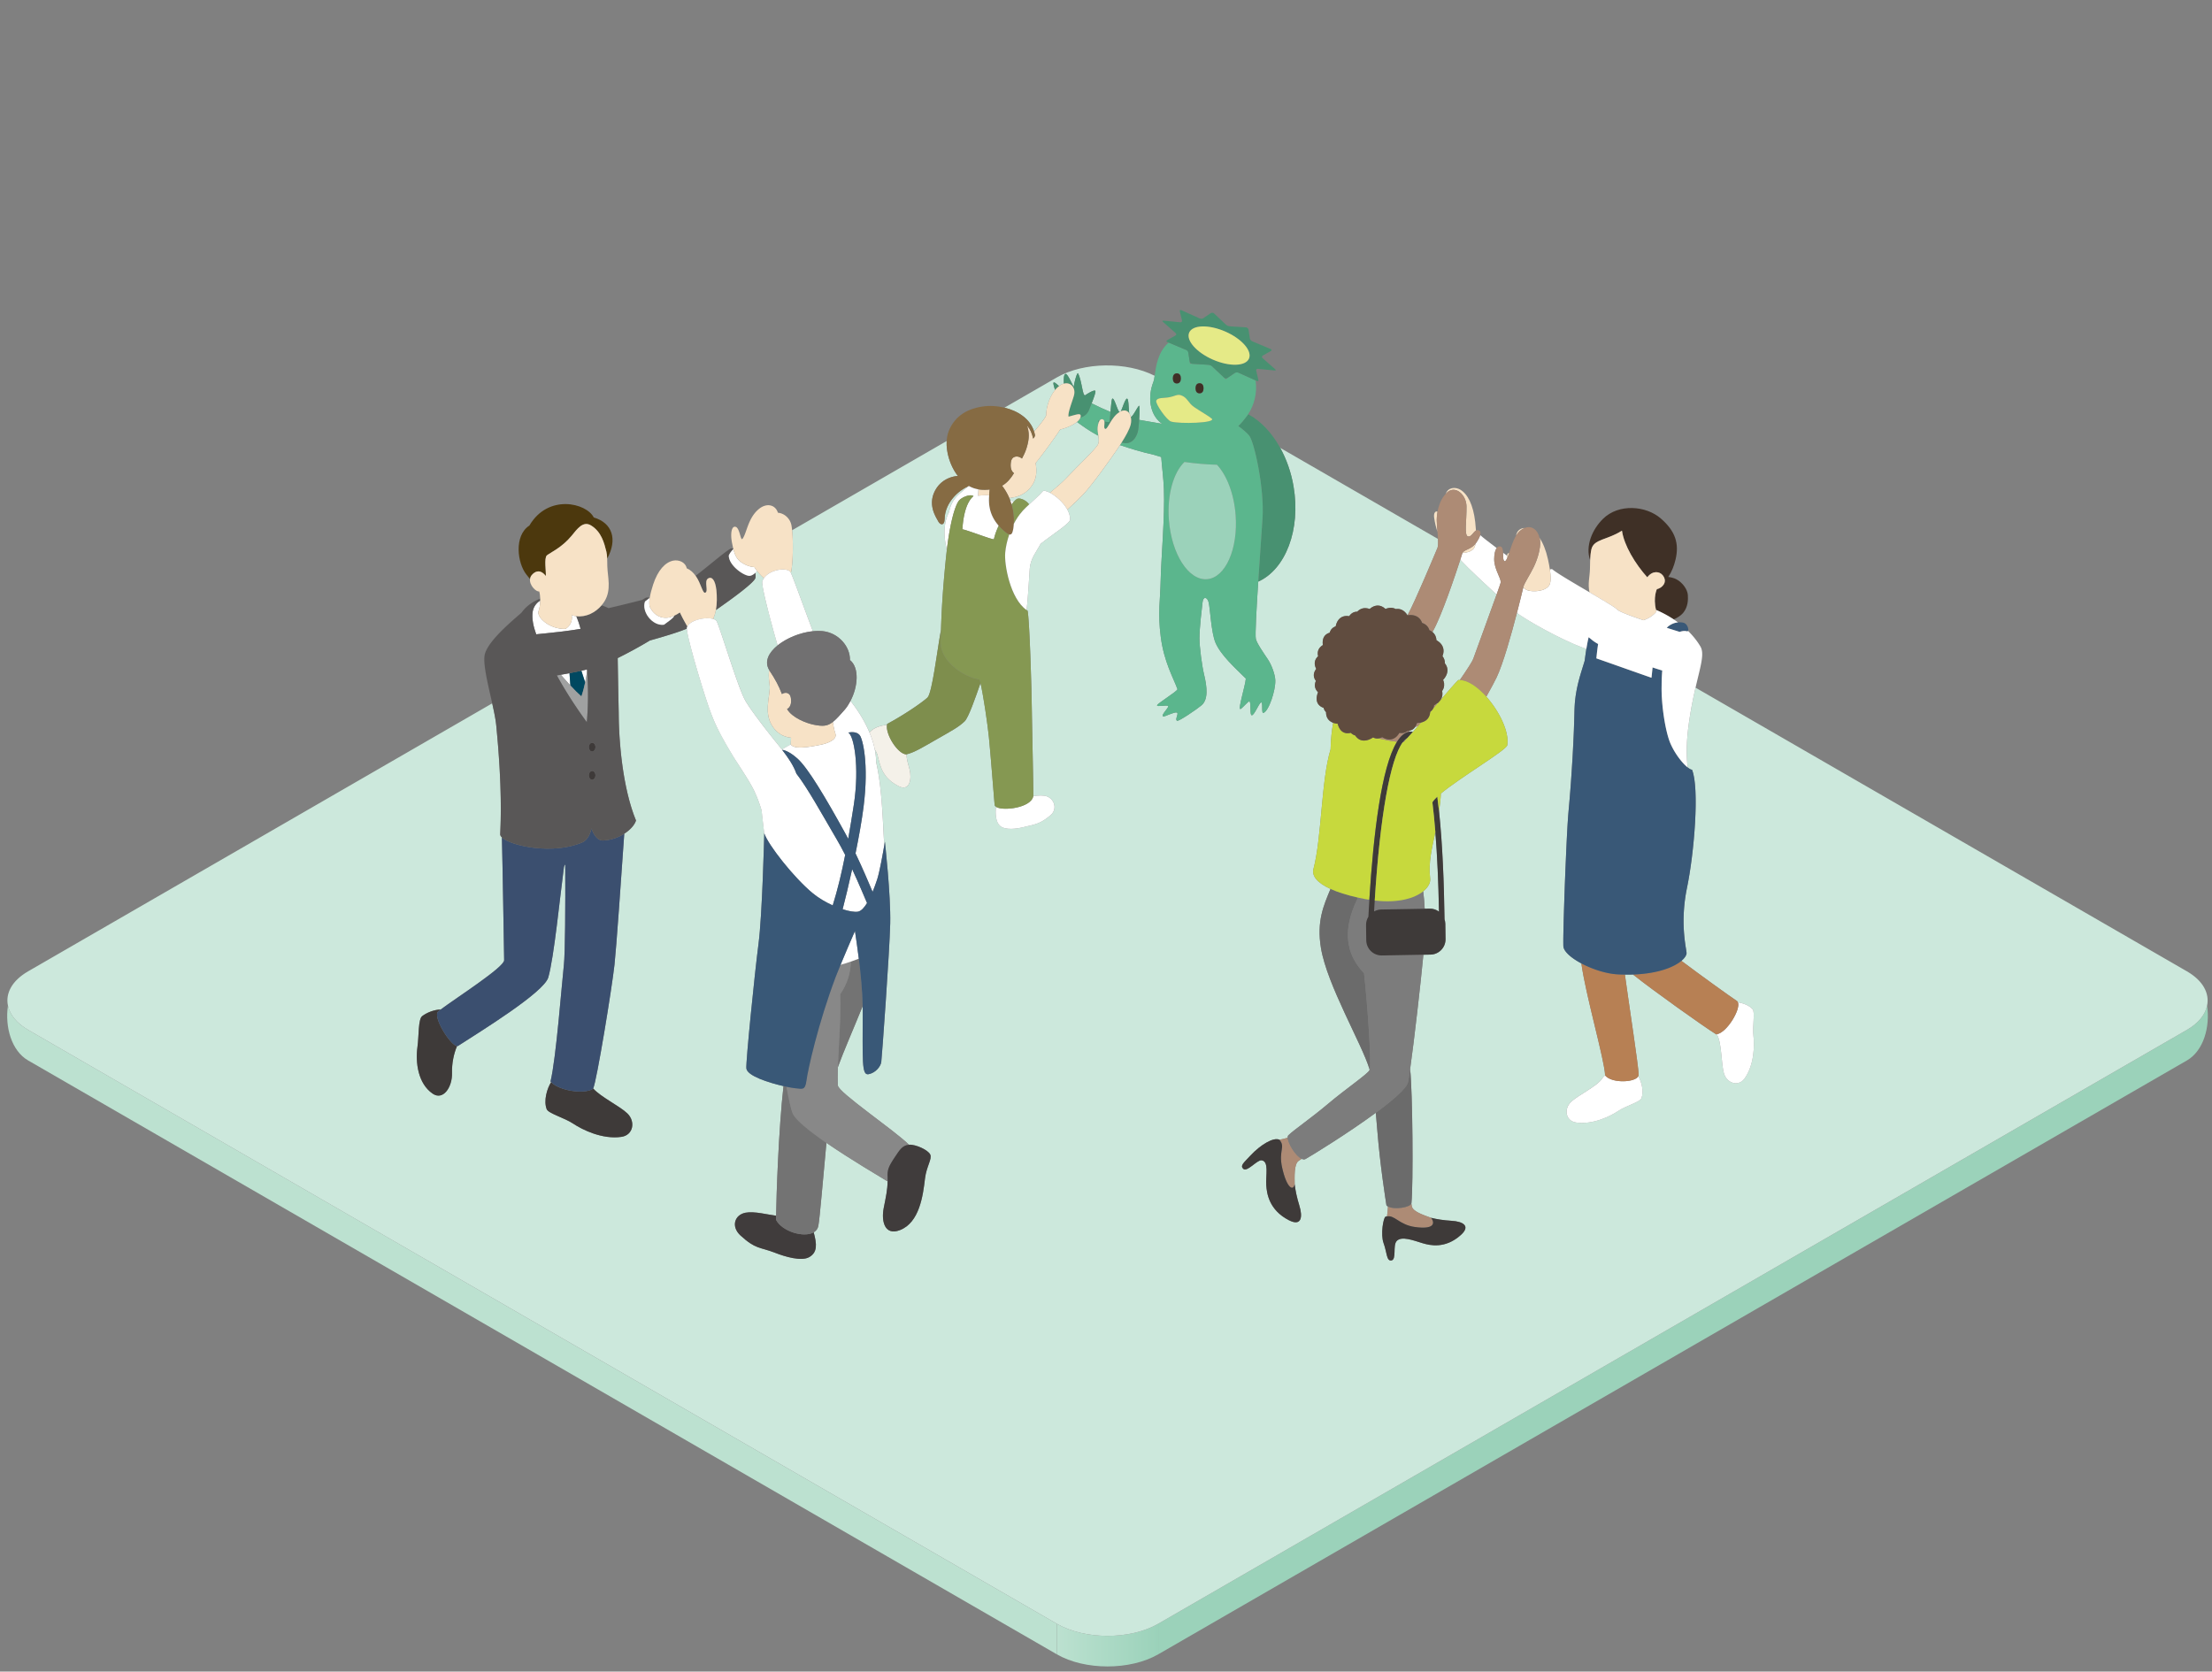 <svg xmlns="http://www.w3.org/2000/svg" xml:space="preserve" id="レイヤー_1" x="0" y="0" style="enable-background:new 0 0 306.839 231.909" version="1.1" viewBox="0 0 306.839 231.909"><rect x="0" y="0" width="306.839" height="231.909" fill="#808080" stroke="none"/><style>.st3{fill:#9bd2ba}.st4{fill:#cce8dc}.st5{fill:#489171}.st6{fill:#5bb68d}.st7{fill:#3f3026}.st8{fill:#e5ea87}.st9{fill:#fff}.st11{fill:#f7e2c6}.st14{fill:#859852}.st15{fill:#b78054}.st16{fill:#395877}.st17{fill:#ad8b75}.st18{fill:#3e3a39}.st19{fill:#6b6b6b}.st20{fill:#7c7c7c}.st21{fill:#c7d93d}.st23{fill:#595757}.st28{fill:#403c3c}.st29{fill:#737373}</style><path d="M74.938 83.319c-.065.042-.13.082-.19.129.061-.031.126-.06.189-.089.001-.014.001-.027.001-.04z" style="fill:none"/><linearGradient id="SVGID_1_" x1="146.597" x2="160.664" y1="5.762" y2="5.762" gradientTransform="matrix(1 0 0 -1 0 234)" gradientUnits="userSpaceOnUse"><stop offset="0" style="stop-color:#bce1d0"/><stop offset="1" style="stop-color:#9bd2ba"/></linearGradient><path d="M160.664 225.276c-3.885 2.243-10.182 2.243-14.067 0v4.241c3.885 2.243 10.183 2.243 14.067 0v-4.241z" style="fill:url(#SVGID_1_)"/><path d="M146.596 225.276 3.9 142.883c-1.634-.943-2.538-2.135-2.798-3.365-.437 2.949.488 6.271 2.798 7.605l142.696 82.393v-4.24z" style="fill:#bce1d0"/><path d="M306.158 139.519c-.26 1.23-1.164 2.421-2.798 3.365l-142.696 82.393v4.24l142.696-82.393c2.31-1.334 3.235-4.657 2.798-7.605z" class="st3"/><path d="M143.446 59.869c.798-.918 1.454-1.752 1.677-2.226-.018-1.124.464-2.592 1.233-3.538-.157-.477-.251-.845-.232-.966.039-.252.431.108.787.432.113-.085.226-.171.347-.231.105-.052.206-.081.306-.109-.003-.571-.026-1.267.225-1.354.351-.124 1.173 2.065 1.178 1.729.002-.37.44-2.049.577-1.799.531.963.63 3.276 1.002 3.019.376-.262 1.2-.752 1.381-.619.128.094-.172.926-.496 1.746.89.453 1.83.875 2.615 1.201.069-.842.154-1.781.245-1.845.277-.194.699 1.623 1.002 1.867.062-.037.12-.081.186-.11.22-.435.612-1.773.857-1.76.235.012.212 1.27.302 2.019.105.15.179.332.223.536.018-.004.035-.007.056-.023.387-.309.793-1.26 1.079-1.545.1-.099.087.95.022 1.957 1.084.196 2.195.371 3.196.55-.054-.04-.11-.073-.164-.115-1.541-1.173-1.904-3.584-1.044-5.743.069-.173.113-.456.162-.808-3.907-1.983-9.842-1.92-13.572.233l-7.254 4.188c1.872.452 3.564 1.557 4.104 3.314zM99.413 86.192c.454.839 2.886 8.979 3.901 10.875.655 1.223 2.839 4.049 4.356 5.93.261.323.526.654.786.989.381-.244.8-.479 1.237-.71.008-.206.026-.53.039-.923-1.15-.115-2.076-.723-2.679-1.752-1.005-1.714-.36-3.592-.275-5.108.032-.555-.257-1.498-.081-2.546-.705-1.159-.075-2.403 1.168-3.408-1.083-3.707-2.271-8.375-2.127-8.859.046-.153.119-.293.204-.426-.04-.079-.062-.131-.062-.131-.312-.257-.593-.562-.853-.893-.087.092-.17.172-.251.243.038.243.049.473.02.676-.085.6-2.975 2.739-5.492 4.483-.069.377-.164.725-.301 1.004 0 0 .015.105.005.259.189.072.335.167.405.297zM200.092 91.028c.231.302.351.643.337 1.006.571.705.431 1.559-.249 2.296.067.15.108.297.132.442.006.014.015.024.021.038l-.018.03c.043.369-.045.719-.272 1.029.134.6-.039 1.135-.472 1.544 1.244-1.447 2.327-2.699 2.712-3.067.069-.007.143.007.214.007.978-1.416 1.716-2.532 1.875-2.975.542-1.501 2.305-6.307 3.224-8.881-1.609-1.492-3.768-3.479-5.034-4.834-.714 2.204-2.607 7.819-3.797 9.914-.016.029-.043.071-.062.103.337.272.526.669.558 1.148.851.461 1.211 1.266.831 2.2z" class="st4"/><path d="M140.609 69.638c.228-.253.42-.417.542-.449.505-.131 1.307.329 1.603.801.731-.682 1.575-1.431 1.869-1.813.128-.165.526-.076 1.016.184.873-.722 1.688-1.408 2.255-2.011 1.569-1.667 4.088-4.036 4.406-4.679.169-.342.123-.771.056-1.216-1.331-.715-2.271-1.41-2.964-1.919-.573.468-1.521.865-2.327 1.052-.598.93-2.131 3.074-3.405 4.658.158.983.195 2.027-.461 3.039-.652 1.003-1.675 1.628-2.973 1.776-.092.01-.146.052-.187.106.032.075.062.152.092.229.014.007.031.011.045.018.145.073.288.149.433.224zM199.259 97.775c.084-.098.169-.197.252-.293-.064.055-.156.094-.23.143-.007.049-.012.099-.022.15zM109.733 79.387a.802.802 0 0 0-.014.12c.372.782 1.813 4.844 3.041 8.067.444-.045.879-.056 1.291-.018 2.294.213 3.9 2.182 3.847 4.014 1.324 1.054 1.125 3.674.077 5.671.911 1.135 1.919 2.673 2.636 4.381.629-.743 1.646-.97 2.43-1.055.007-.042.01-.088.022-.127 2.411-1.297 4.807-2.944 5.587-3.657.657-.602 1.35-6.573 1.88-9.397.054-1.716.116-2.969.218-4.502.114-1.714.347-4.437.577-6.436-.033-.266-.069-.519-.113-.743-.384-1.982-.161-3.552.452-4.689.153-.849.523-1.629 1.172-2.266.357-.35.925-.818 1.471-1.271-1.19.481-3.222 2.14-3.273 4.53-.022.994-.633.835-.896.307-.264-.525-1.656-2.429-.217-4.608.756-1.146 2.002-1.616 2.954-1.676-.068-.089-.137-.17-.203-.265-.859-1.224-1.445-3.003-1.354-4.579l-21.44 12.379c.183 1.765.117 4.539-.145 5.82z" class="st4"/><path d="m3.9 142.883 142.696 82.393c3.885 2.243 10.183 2.243 14.067 0l142.696-82.393c1.634-.943 2.538-2.135 2.798-3.365.357-1.693-.547-3.458-2.798-4.758l-68.161-39.356c-.322 1.397-.673 3.083-.952 5.13-.367 2.692-.297 4.587-.141 5.936.25.199.462.315.601.315 1.053 2.555.31 11.544-.696 16.393-1.028 4.959-.058 8.539-.058 9.046 0 .296-.24.683-.714 1.08 2.548 1.919 6.788 4.974 7.691 5.563.067.044.112.112.146.19.757.123 1.556.422 2.031.948.378.416-.041 2.399.119 3.676.157 1.278.14 4-1.207 5.921-.845 1.209-2.446.704-2.864-.632-.418-1.339-.293-4.304-.992-5.427-.01-.016-.011-.04-.02-.057-.026.004-.052.016-.078.018-1.732-1.078-8.813-6.116-11.502-8.269-.011-.009-.021-.025-.032-.035-.363.012-.74.016-1.13.01.52 3.851 1.905 12.815 1.905 13.893 0 .068-.015.132-.043.193.448.817.792 2.134.428 3.078-.2.525-2.159 1.046-3.226 1.765-1.07.716-3.506 1.93-5.828 1.595-1.461-.208-1.732-1.865-.729-2.841 1.006-.977 3.708-2.205 4.396-3.335.083-.137.203-.258.347-.367-.044-2-2.708-11.217-3.288-15.53-1.415-.753-2.455-1.652-2.498-2.384-.089-1.508.407-15.356.709-18.624.504-5.41.771-10.82.829-14.012.055-3.033.892-5.185 1.419-6.976.067-.554.145-1.099.232-1.637-2.884-.983-7.539-3.509-9.634-4.984-.776 2.993-1.898 7-2.816 8.945-.222.47-.746 1.453-1.425 2.665 1.785 2.005 3.205 4.863 2.904 6.736-.111.681-6.486 4.444-9.211 6.707-.031.747-.123 1.573-.254 2.459.484 4.582.694 9.984.762 14.992.062.194.106.396.109.611l.031 2.122c.017 1.175-.92 2.141-2.095 2.158l-.977.017c-.368 3.886-1.285 11.972-1.84 15.86.348 3.211.449 15.901.182 18.606-.001.014-.011.027-.015.041.021.157.047.305.078.437.169.722 1.752 1.221 2.669 1.559.733.188 1.749.349 2.827.413 1.574.091 2.685.704 1.311 1.953-2.187 1.986-4.34 1.449-5.327 1.154-1.228-.369-2.953-1.057-3.608-.28-.536.63.016 2.533-.7 2.67-.712.137-.623-1.113-1.091-2.375-.465-1.262-.024-3.599.262-3.694.07-.026.131-.024.197-.037.077-.449.132-.935.136-1.378-.078-.042-.149-.088-.204-.143-.126-.826-.88-5.542-1.27-10.425-.069-.85-.138-1.661-.209-2.429-3.833 2.822-8.867 5.918-9.743 6.411-.157.088-.342.065-.539-.024-.151.099-.294.193-.42.278-.654.439-.561 2.197-.551 3.236.084.799.305 1.869.647 2.964.495 1.598.301 2.934-1.454 2.035-2.789-1.433-3.062-3.778-3.136-4.866-.092-1.357.417-3.315-.655-3.442-.627-.077-2.025 1.719-2.554 1.161-.419-.445.045-.778 1.02-1.827 1.365-1.468 3.187-2.581 4.012-2.19.001.002.002.003.003.005.376-.072.773-.167 1.145-.283-.007-.145.019-.259.088-.327.746-.746 3.125-2.351 5.587-4.434 2.306-1.951 5.439-4.088 5.676-4.612.008-.018.013-.062.02-.09-1.064-3.551-5.902-11.707-6.755-16.862-.61-3.695.361-5.874 1.328-8.192-1.86-.846-2.618-1.814-2.367-2.762 1.156-4.349 1.058-12.289 2.38-16.624 0-.018-.003-.031-.002-.049.032-1.272.15-2.487.357-3.62-.617-.226-.994-.714-.987-1.477-.165-.161-.282-.356-.337-.592-.999-.348-1.154-1.196-.775-2.174-.448-.439-.556-.973-.297-1.57-.403-.534-.377-1.106.046-1.663-.342-.672-.258-1.279.263-1.756-.161-.646.062-1.178.658-1.548-.119-.851.173-1.485.944-1.715.131-.439.413-.736.833-.881.209-1.013.868-1.58 1.871-1.412.284-.407.66-.63 1.116-.619.468-.497 1.074-.617 1.727-.38.694-.603 1.49-.66 2.194-.003.513-.213 1.005-.213 1.424.012.668-.102 1.237.222 1.63.865 1.041-1.865 3.879-8.694 4.145-9.315.106-.246.114-.718.086-1.271l-21.881-12.634c.859 1.557 1.509 3.365 1.846 5.346 1.025 6.017-1.126 11.518-4.901 13.204-.252 3.899-.444 7.405-.332 7.942.13.62 1.143 2.055 1.673 2.85s.998 2.103 1.026 2.898c.05 1.391-.895 4.274-1.64 4.522-.343.115-.019-1.592-.348-1.441-.287.13-.938 1.814-1.28 1.773-.311-.034-.044-1.635-.311-1.923-.126-.134-1.093 1.096-1.284 1.058-.306-.064.708-3.281.772-4.201.002-.009.003-.019.005-.028-1.509-1.488-3.468-3.24-4.213-4.979-.592-1.382-.745-4.82-.944-5.585-.197-.762-.745-.876-.845-.031-.099.845-.432 3.528-.432 5.019 0 1.193.354 3.837.631 4.969.447 1.839.596 3.528-.348 4.323-.668.562-3.131 2.236-3.379 2.137-.376-.151.298-1.044-.05-1.143s-1.64.575-1.839.547c-.525-.075.795-1.242.646-1.441-.149-.199-1.541.149-1.541-.099s2.733-1.888 2.833-2.236c-.596-1.64-1.864-3.763-2.32-7.255-.441-3.396-.065-5.069-.012-7.933.053-2.862.599-8.799.444-12.641-.062-1.52-.272-3.019-.367-4.386-.357-.101-.71-.207-1.058-.318-1.596-.351-3.356-.885-4.663-1.339-.166.254-.324.49-.454.685-.588.877-3.382 4.847-4.706 6.221-.533.553-1.296 1.286-2.139 2.045.244.449.396.921.379 1.39-.02.532-2.614 2.174-4.088 3.354-.552 1.054-1.415 2.058-1.509 3.439-.096 1.416-.227 3.897-.433 5.753.046.031.088.07.134.098.266 1.303.557 10.557.596 14.272.021 1.923.199 9.229.199 11.425-.001.005-.004.009-.005.014.706-.089 1.449-.144 1.941.06 1.058.446 1.39 1.808.449 2.603-1.501 1.259-2.221 1.267-3.731 1.642-.947.236-2.517.463-3.262-.163-.589-.498-.689-1.612-.573-2.658-.104-.073-.177-.158-.186-.261-.133-1.441-.534-6.752-.795-9.367-.179-1.795-.763-5.789-1.167-7.537-.693 2.002-1.649 4.77-2.198 5.306-.835.815-1.919 1.373-3.829 2.469-1.778 1.019-3.189 1.892-4.239 2.111.014.691.173 1.132.425 2.087.342 1.297.016 3.099-1.478 2.35-2.265-1.135-2.552-2.676-2.962-4.306-.069-.278-.212-.544-.377-.802.118.58.178 1.166.184 1.754.807 3.475.922 8.113 1.092 10.93.012.197.026.397.039.595.05-.293.081-.478.081-.478s.827 7.42.739 11.322c-.089 3.902-1.153 18.624-1.242 19.245-.089.621-.798 1.508-1.774 1.685s-.798-1.948-.798-8.957c0-.154-.008-.32-.01-.478-1.265 3.13-2.673 6.32-3.437 8.462-.033.968-.041 1.832.003 2.538.06.966 7.788 6.169 9.864 8.221.01-.001.016-.006.025-.006.929-.054 2.63.737 2.919 1.358.291.626-.518 1.631-.725 3.334-.275 2.346-.757 6.109-3.486 7.16-2.095.808-2.608-1.219-2.236-3.091.291-1.477.525-2.514.534-3.706-.052-.017-.107-.026-.156-.057-.821-.517-4.932-2.911-8.331-5.256-.478 5.017-.903 10.335-1.121 11.515-.076.412-.313.703-.646.897 0 .002.001.004.002.005.448 1.636.541 2.789-.637 3.444-1.084.604-3.337-.071-4.7-.601-2.169-.845-2.687-.456-4.82-2.41-1.34-1.231-.829-2.864.703-3.159 1.214-.232 3.12.283 4.239.417.035-2.698.349-12.062 1.025-17.983-2.041-.466-5.021-1.408-5.151-2.447-.1-.797 1.153-13.214 1.685-17.294.512-3.925.777-14.495.797-15.29-.134-1.117-.262-2.206-.369-3.209-.229-.802-.516-1.578-.874-2.395-.706-1.619-2.329-3.87-3.342-5.567-1.483-2.484-2.223-3.96-2.864-5.695-1.026-2.782-3.272-10.372-3.287-11.57-1.087.467-3.074 1.07-5.124 1.644-1.4.848-3.064 1.75-4.466 2.442.011 1.604.138 7.536.138 7.536 0 3.926.54 10.501 2.4 14.995-.188.612-.789 1.298-1.63 1.835-.428 6.241-1.109 15.94-1.354 18.165-.357 3.238-2.462 16.158-2.956 17.184 1.064 1.192 3.698 2.445 4.743 3.461 1.147 1.114.837 3.01-.834 3.251-2.658.382-5.443-1.006-6.668-1.826-1.222-.82-3.462-1.419-3.692-2.019-.45-1.17.045-2.852.617-3.753-.028-.03-.061-.059-.085-.089.773-3.134 1.574-13.705 1.849-16.137.18-1.583.222-8.142.19-13.986-.088.115-.151.238-.176.368-.557 4.152-1.377 12.577-2.175 15.326-.606 2.088-9.489 7.538-12.505 9.489-.042.028-.093.035-.149.03-.452 1.053-.733 2.388-.697 3.722.053 1.992-1.238 3.878-2.689 2.876-2.052-1.408-2.401-4.361-2.105-6.494.214-1.54.087-3.831.657-4.263.694-.524 1.712-.897 2.565-.914 2.204-1.649 8.824-5.88 8.803-6.841-.019-1.016-.217-13.533-.311-17.029l.008-.001c-.157-.15-.25-.299-.243-.44.08-1.725.297-6.563-.552-15.129-.083-.833-.303-1.901-.555-3.033L3.9 134.761c-2.251 1.299-3.155 3.065-2.798 4.758.26 1.229 1.164 2.421 2.798 3.364z" class="st4"/><path d="M198.333 126.064c.479-.007.919.152 1.278.414-.075-4.126-.248-7.836-.505-11.044-.452 2.193-.995 4.165-.72 6.476.064.547-.268 1.19-.968 1.754.098.687.167 1.516.209 2.411l.706-.011zM195.49 101.379c-.003.049-.006.099-.008.147.07-.01.14-.025.211-.025.104 0 .204.015.303.038.22-.247.45-.508.695-.789-.12.037-.247.059-.373.084-.195.301-.475.483-.828.545z" class="st4"/><path d="M171.766 59.114c.593.419 1.116.866 1.493 1.294.705.8 2.151 7.332 1.87 11.528-.154 2.305-.393 5.655-.594 8.757 3.776-1.687 5.926-7.187 4.901-13.204-.337-1.981-.987-3.789-1.846-5.346-1.166-2.114-2.724-3.754-4.456-4.678-.052.079-.103.159-.158.234-.398.541-.795 1.011-1.21 1.415z" class="st5"/><path d="M149.864 57.941c-.074.205-.239.406-.472.596.693.509 1.633 1.204 2.964 1.919-.06-.394-.138-.801-.101-1.169.031-.318.096-.545.174-.731-.033-.047-.074-.103-.09-.133-.031-.059.045-.068.178-.054.144-.218.327-.281.528-.156.093.058.136.158.154.277.342.063.666.107.714.003.031-.067.076-.672.131-1.338-.785-.326-1.725-.748-2.615-1.201-.136.343-.275.684-.39.969-.215.529-.674.855-1.175 1.018zM161.05 58.685c.054.041.11.075.164.115-1.001-.179-2.112-.355-3.196-.55-.038.589-.093 1.164-.154 1.486-.131.688-.744 2.128-2.268 1.649-.08.127-.159.25-.236.368 1.308.453 3.067.988 4.663 1.339.348.111.701.217 1.058.318.096 1.366.306 2.866.367 4.386.155 3.842-.391 9.779-.444 12.641-.053 2.864-.429 4.536.012 7.933.457 3.493 1.724 5.616 2.32 7.255-.099.348-2.833 1.988-2.833 2.236s1.391-.099 1.541.099c.149.199-1.171 1.367-.646 1.441.199.028 1.491-.646 1.839-.547.348.099-.326.992.05 1.143.248.099 2.711-1.575 3.379-2.137.944-.795.795-2.485.348-4.323-.276-1.132-.631-3.777-.631-4.969 0-1.491.332-4.174.432-5.019.099-.845.648-.731.845.031.199.764.352 4.202.944 5.585.745 1.739 2.704 3.491 4.213 4.979-.002.009-.003.019-.005.028-.064.919-1.078 4.137-.772 4.201.191.039 1.159-1.191 1.284-1.058.267.287 0 1.888.311 1.923.342.04.992-1.643 1.28-1.773.329-.151.005 1.556.348 1.441.745-.249 1.69-3.131 1.64-4.522-.028-.795-.497-2.103-1.026-2.898-.53-.795-1.542-2.23-1.673-2.85-.112-.537.08-4.043.332-7.942.201-3.102.439-6.452.594-8.757.281-4.196-1.165-10.728-1.87-11.528-.377-.427-.9-.875-1.493-1.294.415-.403.812-.874 1.211-1.416.055-.075.106-.156.158-.234.834-1.253 1.283-2.923 1.034-4.687l-2.648-1.191-1.5 1.02-2.084-1.971-2.864-.185-.276-1.792-2.692-1.133c-1.532 1.343-1.767 3.394-1.935 4.609-.049.352-.093.635-.162.808-.863 2.158-.499 4.57 1.041 5.742zm-.658-3.087c.155-.481 1.031-.338 1.798-.484.77-.148 1.121-.441 1.595-.289.946.301.986 1.042 1.85 1.64.865.598 2.092 1.286 2.449 1.607.7.626-4.499.772-5.654.408-.579-.183-2.178-2.444-2.038-2.882zm7.038 24.761c-2.553.199-4.92-3.482-5.283-8.218-.269-3.499.635-6.591 2.155-8.046 1.449.21 3.083.349 4.512.384 1.35 1.446 2.359 3.994 2.586 6.954.364 4.734-1.414 8.73-3.97 8.926zm-1.033-27.194c.394 0 .557.315.557.704 0 .39-.163.705-.557.705-.399 0-.561-.315-.561-.705 0-.389.162-.704.561-.704zm-3.151-1.369c.398 0 .561.315.561.705 0 .388-.163.702-.561.702-.396 0-.559-.314-.559-.702 0-.389.163-.705.559-.705z" class="st6"/><path d="M163.246 53.203c.398 0 .561-.314.561-.702 0-.39-.163-.705-.561-.705-.396 0-.559.315-.559.705 0 .389.163.702.559.702zM166.397 54.573c.394 0 .557-.315.557-.705 0-.388-.163-.704-.557-.704-.399 0-.561.315-.561.704 0 .39.162.705.561.705z" class="st7"/><path d="M165.027 50.153c.025.163.18.305.345.316l2.265.146c.165.011.397.112.517.225l1.648 1.558c.12.113.33.13.466.037l1.004-.683c.136-.093.371-.113.522-.046l2.101.945c.15.068.376.169.5.225.125.056.195-.03.157-.19l-.298-1.252c-.038-.161.065-.279.229-.263l2.332.228c.164.016.197-.06.074-.17l-1.753-1.55c-.124-.109-.107-.266.036-.347l1.115-.635c.143-.082.136-.201-.016-.265l-2.578-1.087c-.152-.064-.297-.25-.322-.413l-.184-1.199c-.025-.163-.18-.305-.345-.316l-2.267-.146c-.165-.011-.397-.112-.517-.225l-1.648-1.558c-.12-.113-.33-.13-.466-.038l-1.005.683c-.136.093-.371.113-.522.046l-2.554-1.147c-.151-.068-.242.008-.204.169l.299 1.25c.038.16-.065.279-.229.263l-2.335-.229c-.164-.016-.197.06-.074.17l1.756 1.553c.124.109.107.265-.036.347l-1.118.635c-.143.082-.161.19-.04.241.122.051.345.145.498.209l2.139.9c.152.064.297.25.322.413l.186 1.2zm4.929-4.159c2.289.997 3.766 2.677 3.297 3.755-.469 1.078-2.705 1.143-4.996.146s-3.766-2.68-3.297-3.755c.469-1.079 2.706-1.143 4.996-.146z" class="st5"/><path d="M168.257 49.896c2.291.997 4.527.932 4.996-.146.469-1.078-1.008-2.758-3.297-3.755-2.291-.997-4.527-.933-4.996.146-.469 1.074 1.007 2.758 3.297 3.755z" class="st8"/><path d="M171.399 71.432c-.226-2.96-1.236-5.509-2.586-6.954-1.429-.035-3.063-.174-4.512-.384-1.52 1.456-2.424 4.547-2.155 8.046.363 4.737 2.73 8.417 5.283 8.218 2.557-.195 4.335-4.191 3.97-8.926z" class="st3"/><path d="M162.429 58.48c1.155.363 6.355.217 5.654-.408-.357-.321-1.584-1.009-2.449-1.607-.863-.598-.904-1.339-1.85-1.64-.474-.152-.825.141-1.595.289-.767.146-1.643.003-1.798.484-.139.438 1.46 2.699 2.038 2.882z" class="st8"/><path d="M156.637 57.325c-.09-.749-.067-2.007-.302-2.019-.246-.013-.637 1.325-.857 1.76.012-.005.021-.014.033-.019.517-.218.892-.055 1.126.278zM152.339 58.423c.016.029.057.086.09.133.028-.067.055-.137.088-.187-.133-.015-.209-.005-.178.054zM153.199 58.49c.057.37-.139.928.114 1.014.345.121.829-1.651 1.978-2.327-.304-.244-.726-2.061-1.002-1.867-.091.064-.176 1.003-.245 1.845-.055.666-.1 1.272-.131 1.338-.048.104-.372.06-.714-.003zM156.849 58.878c-.171.708-.728 1.678-1.254 2.507 1.524.479 2.137-.962 2.268-1.649.061-.322.116-.897.154-1.486.065-1.007.078-2.056-.022-1.957-.287.285-.693 1.236-1.079 1.545-.02.016-.038.019-.056.023.07.317.073.676-.011 1.017zM146.91 53.571c-.356-.324-.747-.683-.787-.432-.019.12.074.488.232.966a3.2 3.2 0 0 1 .555-.534zM149.011 54.699c-.11.633-.93 2.52-.786 3.107 1.075-.281 1.655-.525 1.685-.128.007.088-.015.176-.046.263.502-.163.96-.489 1.174-1.019.115-.284.254-.625.39-.969.324-.82.625-1.653.496-1.746-.18-.133-1.005.357-1.381.619-.372.257-.471-2.056-1.002-3.019-.137-.25-.575 1.429-.577 1.799-.005.336-.827-1.853-1.178-1.729-.251.087-.227.783-.225 1.354.931-.255 1.619.508 1.45 1.468z" class="st5"/><path d="M138.157 111.931c-.116 1.046-.016 2.161.573 2.658.745.626 2.315.399 3.262.163 1.51-.374 2.23-.383 3.731-1.642.941-.795.609-2.157-.449-2.603-.492-.204-1.235-.149-1.941-.06-.288 1.65-4.279 2.116-5.176 1.484z" class="st9"/><path d="M123.042 100.568c-.784.085-1.801.312-2.43 1.055.32.76.576 1.55.74 2.359.166.257.308.524.377.802.409 1.63.697 3.17 2.962 4.306 1.494.749 1.82-1.054 1.478-2.35-.252-.955-.411-1.396-.425-2.087-.013.003-.028.008-.041.011-1.189-.081-2.884-2.778-2.661-4.096z" style="fill:#f4f1e9"/><path d="M140.226 69.062c1.298-.148 2.321-.773 2.973-1.776.656-1.012.619-2.056.461-3.039 1.274-1.584 2.807-3.729 3.405-4.658.806-.187 1.754-.584 2.327-1.052.232-.19.398-.391.472-.596.031-.088.053-.175.046-.263-.03-.397-.609-.153-1.685.128-.144-.587.676-2.474.786-3.107.17-.96-.519-1.723-1.448-1.468-.1.027-.201.056-.306.109-.121.06-.234.146-.347.231a3.2 3.2 0 0 0-.555.534c-.769.946-1.251 2.414-1.233 3.538-.222.474-.879 1.308-1.677 2.226.048.155.091.313.12.478.04.227-.247.506-.247.506-.194-.789-.376-1.246-.86-1.826.295.853.393 1.743-.086 3.219-.155.478-.354.893-.609 1.374-.556-.471-1.397-.384-1.527.446-.122.786.032 1.288.417 1.58-.476.787-.986 1.363-1.653 1.744.352.439.728 1.044 1.038 1.777.041-.053.096-.095.188-.105zM137.211 68.722c.024-.301.048-.576.074-.818-.074.008-.14.023-.217.029-.495.038-.943.022-1.356-.046-.003.301-.029.605-.062.889.503-.052 1.027-.079 1.561-.054z" class="st11"/><path d="M132.672 65.768c.066.095.135.177.203.265-.952.06-2.198.53-2.954 1.676-1.439 2.179-.047 4.083.217 4.608.263.527.874.686.896-.307.051-2.39 2.083-4.049 3.273-4.53.034-.014.072-.033.104-.045.394.22.821.375 1.3.453.413.067.861.084 1.356.046.077-.006.143-.021.217-.029-.026.242-.051.516-.074.818l-.003.036c-.111 1.405.128 2.812 1.324 4.178.153.175.316.349.502.522.442.413.745.641.968.697.309.077.459-.187.569-.848.036-.213.044-.418.06-.625.074-.982-.056-1.898-.302-2.709-.061-.199-.125-.391-.197-.576-.03-.078-.061-.154-.092-.229-.31-.732-.686-1.338-1.038-1.777.667-.381 1.177-.958 1.653-1.744-.384-.292-.538-.794-.417-1.58.13-.83.971-.917 1.527-.446.256-.481.455-.897.609-1.374.479-1.476.381-2.367.086-3.219.484.58.666 1.037.86 1.826 0 0 .286-.279.247-.506-.029-.165-.072-.323-.12-.478-.54-1.758-2.232-2.862-4.104-3.313-1.026-.247-2.104-.303-3.076-.155-2.473.37-3.962 1.626-4.672 3.429-.165.419-.249.881-.276 1.36-.091 1.574.495 3.353 1.354 4.576z" style="fill:#866b43"/><path d="M132.935 69.573c.332-.548 1.639-1.089 2.104-.746-1.061.892-1.441 2.933-1.541 4.632.099-.138 4.133 1.447 4.373 1.353.124-.587.364-1.234.66-1.875-1.196-1.367-1.435-2.773-1.324-4.178l.003-.036c-.534-.025-1.058.002-1.561.055.034-.284.059-.588.062-.889a3.927 3.927 0 0 1-1.3-.453c-.033.012-.07.031-.104.045-.546.453-1.114.921-1.471 1.271-.649.637-1.019 1.417-1.172 2.266-.613 1.138-.836 2.707-.452 4.689.043.225.08.477.113.743.037-.322.074-.629.111-.906.331-2.514.879-4.983 1.499-5.971zM140.175 69.414c-.014-.007-.031-.011-.045-.018.072.186.137.377.197.576.099-.124.193-.236.281-.334-.144-.075-.287-.151-.433-.224z" class="st9"/><path d="M130.484 89.061c.015-.614.03-1.162.046-1.673-.53 2.824-1.222 8.795-1.88 9.397-.78.714-3.176 2.36-5.587 3.657-.011.039-.014.085-.022.127-.224 1.318 1.471 4.014 2.66 4.095.013-.003.028-.008.041-.011 1.05-.219 2.462-1.092 4.239-2.111 1.91-1.096 2.994-1.654 3.829-2.469.549-.536 1.504-3.304 2.198-5.306-.044-.19-.086-.361-.125-.491-2.186-.31-5.466-2.539-5.399-5.215z" style="fill:#7e8e4d"/><path d="M141.887 70.842c.221-.241.534-.54.867-.851-.296-.472-1.098-.932-1.603-.801-.122.032-.314.196-.542.449-.089.098-.183.21-.281.334.246.811.376 1.727.302 2.709.352-.683.744-1.257 1.127-1.679.044-.053.083-.109.13-.161zM139.437 76.701c.081-.886.288-1.75.564-2.545-.223-.056-.526-.285-.968-.697a7.151 7.151 0 0 1-.502-.522c-.296.641-.536 1.289-.66 1.875-.24.094-4.274-1.491-4.373-1.353.099-1.699.48-3.74 1.541-4.632-.464-.342-1.772.198-2.104.746-.62.988-1.169 3.457-1.499 5.97-.037.277-.074.584-.111.906-.23 1.999-.463 4.722-.577 6.436-.102 1.533-.164 2.786-.218 4.502-.016.511-.031 1.059-.046 1.673-.067 2.677 3.213 4.906 5.4 5.215.039.131.081.302.125.491.404 1.748.988 5.741 1.167 7.537.261 2.614.662 7.926.795 9.367.01.103.082.188.186.261.897.632 4.888.166 5.176-1.483.001-.005.004-.009.005-.014 0-2.196-.178-9.503-.199-11.425-.04-3.715-.331-12.969-.596-14.272-.047-.029-.089-.067-.134-.098-2.282-1.569-3.118-6.349-2.972-7.938z" class="st14"/><path d="M156.849 58.878c.083-.341.081-.699.011-1.017-.045-.204-.118-.386-.223-.536-.234-.333-.609-.496-1.127-.278-.012.005-.021.014-.033.019-.066.03-.124.074-.186.11-1.149.676-1.632 2.448-1.978 2.327-.253-.086-.057-.644-.114-1.014-.018-.118-.061-.218-.154-.277-.201-.125-.384-.062-.528.156-.033.05-.06.119-.088.187-.077.186-.143.413-.174.731-.036.368.041.775.101 1.169.068.445.113.875-.056 1.216-.318.643-2.836 3.012-4.406 4.679-.566.603-1.382 1.288-2.255 2.011.807.426 1.864 1.319 2.419 2.342.843-.759 1.606-1.493 2.139-2.045 1.325-1.374 4.118-5.344 4.706-6.221.131-.195.288-.43.454-.685.077-.118.156-.241.236-.368.528-.828 1.085-1.798 1.256-2.506z" class="st11"/><path d="M145.64 68.361c-.491-.259-.889-.349-1.016-.184-.294.382-1.139 1.131-1.869 1.813-.334.311-.646.61-.867.851-.048.052-.086.108-.13.161-.383.422-.775.996-1.127 1.679-.016.207-.024.413-.06.625-.11.66-.261.925-.569.848-.276.796-.483 1.66-.564 2.545-.146 1.589.691 6.37 2.971 7.939.206-1.857.336-4.337.433-5.753.094-1.381.958-2.384 1.509-3.439 1.474-1.18 4.068-2.822 4.088-3.354.017-.469-.135-.941-.379-1.39-.556-1.021-1.613-1.914-2.42-2.341zM208.742 77.865c.119-.037.224-.189.327-.411-.023-.134-.032-.256-.021-.357-.185-.136-.367-.272-.55-.407.022.537-.024 1.13.244 1.175zM204.686 75.409c-.062.343-.161.609-.311.758-.335.365-.911.519-1.496.549-.011.023-.03.042-.037.067-.029.1-.131.421-.279.879 1.266 1.355 3.424 3.342 5.034 4.834.333-.934.559-1.581.57-1.66.089-.621-.905-1.828-.901-3.263.002-.727.135-1.258.349-1.541-.966-.723-1.812-1.374-2.29-1.796-.077.28-.26.636-.557 1.076-.027.037-.056.063-.082.097z" class="st9"/><path d="M199.411 70.983c-.319-.126-.562.213-.472.842.111.785.274 1.421.462 1.96-.048-.579-.1-1.166-.105-1.64-.001-.308.034-.718.115-1.162zM203.426 70.256c.021 2.079-.323 3.93.178 4.156.475.141.761-.596 1.136-.809-.022-.371-.056-.765-.104-1.182-.276-2.415-1.068-3.901-2.072-4.488-.709-.416-1.701-.323-2.024.589.059-.063.111-.132.176-.19 1.199-1.08 2.695.35 2.71 1.924zM204.686 75.409c-.645.836-1.578.827-1.807 1.307.585-.03 1.161-.185 1.496-.549.15-.15.248-.415.311-.758z" class="st11"/><path d="M222.651 149.193c-.144.109-.263.23-.347.367-.687 1.131-3.389 2.358-4.396 3.335-1.003.976-.732 2.633.729 2.841 2.322.335 4.758-.879 5.828-1.595 1.067-.719 3.026-1.24 3.226-1.765.364-.945.02-2.261-.428-3.078-.413.903-3.716 1.037-4.612-.105z" class="st9"/><path d="M219.363 133.663c.58 4.313 3.244 13.531 3.288 15.53.896 1.142 4.198 1.007 4.612.104a.457.457 0 0 0 .043-.193c0-1.077-1.385-10.042-1.905-13.893-.325-.005-.654-.012-.999-.031-1.616-.086-3.538-.719-5.039-1.517z" class="st15"/><path d="M238.144 143.488c.009.017.01.04.02.057.699 1.124.574 4.089.992 5.427.417 1.336 2.019 1.842 2.864.632 1.348-1.921 1.364-4.643 1.207-5.921-.16-1.277.259-3.26-.119-3.676-.475-.526-1.275-.825-2.031-.948.41.951-1.511 4.196-2.933 4.429z" class="st9"/><path d="M226.564 135.237c2.689 2.153 9.77 7.19 11.502 8.269.025-.002.052-.013.078-.018 1.422-.232 3.343-3.478 2.933-4.429-.034-.078-.078-.146-.146-.19-.904-.59-5.143-3.644-7.691-5.563-1.035.867-3.224 1.778-6.707 1.897.011.009.02.025.031.034z" class="st15"/><path d="M224.991 73.624c.294 2.061 1.849 4.619 3.511 6.47.729-.96 1.702-.845 2.153-.269.715.921-.053 1.738-.823 1.916 0 0-.544 1.145-.117 2.879.051.022.099.034.151.057.872.389 1.629.811 2.298 1.249.429-.156 1.025-.53 1.341-.928.64-.801.676-1.765.626-2.456-.055-.762-.726-1.704-1.555-2.156-.339-.185-.749-.291-1.16-.342.459-.692.79-1.49 1.005-2.396.529-2.223 0-3.952-2.051-5.723-2.048-1.774-5.82-2.092-8.009.057-1.485 1.458-2.484 3.76-1.781 5.766.022-.528.067-1.095.174-1.544.343-1.434 2.156-1.25 4.237-2.58z" class="st7"/><path d="M231.206 87.102c.597.189 1.197.378 1.787.563.331-.112.701-.173 1.019-.078.071.021.114-.011.144-.062.132-.223-.103-.989-.615-1.122-.267-.07-.522-.076-.773-.055-.458.039-.895.208-1.32.523-.092.07-.158.157-.242.231zM231.737 103.195c-.709-1.596-1.311-5.436-1.242-8.07 0-.726.031-1.428.086-2.099-.432-.128-.878-.268-1.342-.426-.049.489-.096.973-.152 1.431-1.718-.596-5.568-1.965-7.646-2.69.064-.62.135-1.305.244-1.992-.368-.211-.654-.398-.825-.546-.114-.098-.288-.237-.49-.394-.126.521-.226 1.067-.316 1.622a41.332 41.332 0 0 0-.232 1.637c-.527 1.79-1.364 3.942-1.419 6.976-.058 3.193-.324 8.602-.829 14.012-.302 3.268-.798 17.116-.709 18.624.043.732 1.083 1.631 2.498 2.384 1.5.798 3.423 1.431 5.04 1.518.345.019.674.026.999.031.391.006.768.003 1.13-.01 3.483-.119 5.672-1.03 6.707-1.897.474-.397.714-.785.714-1.08 0-.507-.97-4.086.058-9.046 1.006-4.849 1.749-13.838.696-16.393-.139 0-.352-.116-.601-.315-.704-.562-1.723-1.819-2.369-3.277z" class="st16"/><path d="M224.279 84.526c.227.29 1.724.861 3.688 1.523.723-.221 1.433-.703 1.802-1.195-.024-.082-.034-.155-.054-.235-.426-1.734.117-2.879.117-2.879.77-.179 1.538-.995.823-1.916-.452-.576-1.424-.691-2.153.269-1.663-1.851-3.218-4.409-3.511-6.47-2.081 1.33-3.894 1.146-4.238 2.582-.107.449-.152 1.016-.174 1.544-.019.469-.021.908-.028 1.201-.027 1.043-.327 2.101-.062 3.218 1.888 1.107 3.602 2.117 3.79 2.358z" class="st11"/><path d="M214.853 81.273c-.665.902-2.683.888-3.215.497a8.715 8.715 0 0 1-.337-.26c-.115.479-.44 1.834-.882 3.536 2.096 1.475 6.75 4.001 9.634 4.984.09-.555.19-1.101.316-1.622.202.158.376.296.49.394.171.148.457.335.825.546-.109.688-.18 1.372-.244 1.992 2.079.725 5.928 2.094 7.646 2.69.056-.458.103-.942.152-1.431.464.158.909.297 1.342.426-.055.671-.086 1.373-.086 2.099-.069 2.634.532 6.474 1.242 8.07.646 1.459 1.665 2.716 2.37 3.277-.156-1.349-.226-3.244.141-5.936.279-2.047.63-3.733.952-5.13.702-3.043 1.27-4.711.672-5.72-.402-.679-.963-1.419-1.715-2.16-.03.051-.073.083-.144.062-.318-.096-.688-.035-1.019.078-.59-.185-1.19-.374-1.787-.563.084-.074.151-.162.242-.23.424-.315.862-.485 1.32-.523-.194-.142-.392-.283-.604-.422-.669-.438-1.426-.86-2.298-1.249-.052-.023-.099-.035-.151-.057.02.079.03.153.054.235-.369.492-1.078.974-1.802 1.195-1.964-.663-3.462-1.234-3.688-1.523-.188-.241-1.902-1.251-3.789-2.358-2.146-1.258-4.517-2.643-5.14-3.175-.072-.062-.2-.044-.356.023.157 1.082.145 1.907-.141 2.255z" class="st9"/><path d="M212.777 78.619c-.502 1.064-1.324 2.264-1.449 2.778-.006.026-.019.077-.027.113.118.096.231.183.337.26.532.391 2.55.405 3.215-.497.286-.348.298-1.173.14-2.257-.064-.441-.154-.92-.269-1.434-.282-1.273-.689-2.25-1.167-2.961.029.128.063.25.077.391.106 1.059-.348 2.53-.857 3.607zM211.498 73.253c-.568.014-1.08.348-1.195 1.063.128-.209.268-.4.427-.556.255-.253.513-.404.768-.507zM209.069 77.455c.093-.2.184-.458.28-.751-.162.012-.275.153-.301.394-.011.101-.002.223.021.357z" class="st11"/><path d="M199.386 76.047c-.266.621-3.104 7.45-4.145 9.315.966-.158 1.734.213 2.03 1.057.507.17.867.511 1.012 1.016.161.062.299.146.42.244.019-.032.046-.075.062-.103 1.19-2.095 3.083-7.71 3.797-9.914.149-.458.25-.78.279-.879.008-.026.026-.044.037-.067.23-.479 1.163-.47 1.807-1.307.026-.034.056-.06.081-.097.298-.439.48-.795.557-1.076.106-.384.007-.62-.323-.69-.094-.019-.178.011-.26.057-.375.213-.661.95-1.136.809-.501-.226-.157-2.077-.178-4.156-.015-1.574-1.511-3.004-2.71-1.925-.064.058-.117.127-.176.19-.638.682-.976 1.63-1.129 2.461-.081.443-.117.854-.114 1.162.004.474.056 1.061.105 1.64.029.342.055.678.07.991.027.554.019 1.026-.086 1.272zM192.528 167.385c-.003.442-.058.928-.136 1.378 1.078-.214 1.717 1.165 3.873 1.467 2.733.381 2.795-.54 2.256-1.271-.917-.338-2.5-.837-2.669-1.559a4.727 4.727 0 0 1-.078-.437c-.158.563-2.359.903-3.246.422z" class="st17"/><path d="M196.265 170.23c-2.156-.302-2.794-1.68-3.873-1.467-.066.013-.127.011-.197.037-.285.096-.727 2.432-.262 3.694.468 1.262.378 2.512 1.091 2.375.716-.137.164-2.04.7-2.67.656-.777 2.381-.089 3.608.28.987.295 3.14.831 5.327-1.154 1.375-1.249.263-1.861-1.311-1.953-1.078-.064-2.094-.224-2.827-.413.539.73.477 1.652-2.256 1.271z" class="st18"/><path d="M178.62 157.845c-.372.116-.769.211-1.145.283.884 1.031-.156 1.483.381 3.872.641 2.86 1.547 3.311 1.737 2.289-.01-1.039-.103-2.796.551-3.236.126-.085.268-.179.42-.278-.845-.383-1.907-2.13-1.944-2.93z" class="st17"/><path d="M177.856 162.001c-.537-2.389.502-2.841-.381-3.872-.001-.002-.002-.003-.003-.005-.825-.391-2.647.722-4.012 2.19-.975 1.049-1.439 1.382-1.02 1.827.53.558 1.927-1.238 2.554-1.161 1.072.128.563 2.086.655 3.442.074 1.088.347 3.433 3.136 4.866 1.756.899 1.949-.437 1.454-2.035-.341-1.095-.562-2.165-.647-2.964-.189 1.023-1.095.572-1.736-2.288z" class="st18"/><path d="M190.845 154.389c.071.768.14 1.579.209 2.429.39 4.883 1.144 9.599 1.27 10.425.055.055.126.101.204.143.887.481 3.088.14 3.246-.423.004-.014.013-.027.015-.041.267-2.705.166-15.395-.182-18.606-.117.824-.219 1.461-.295 1.828-.178.853-2.092 2.496-4.467 4.245zM189.211 135.016c-3.36-3.527-2.327-7.436-.834-10.484-1.58-.355-2.846-.762-3.813-1.203-.967 2.319-1.938 4.497-1.328 8.192.853 5.155 5.69 13.311 6.755 16.862.263-1.051-.284-8.91-.78-13.367z" class="st19"/><path d="M191.676 132.558c-1.172.018-2.138-.923-2.156-2.097l-.029-2.122c-.006-.423.115-.817.323-1.152.041-.779.086-1.565.135-2.354-.219-.035-.432-.065-.659-.109-.316-.062-.619-.127-.913-.193-1.493 3.048-2.526 6.957.834 10.484.495 4.457 1.043 12.316.78 13.367-.007.028-.012.071-.02.09-.237.524-3.37 2.661-5.676 4.612-2.462 2.084-4.841 3.688-5.587 4.434-.068.068-.094.182-.088.327.037.799 1.099 2.546 1.943 2.93.196.089.382.112.539.024.876-.493 5.91-3.589 9.743-6.411 2.375-1.748 4.289-3.391 4.467-4.245.076-.366.178-1.004.295-1.828.555-3.888 1.472-11.974 1.84-15.86l-5.771.103z" class="st20"/><path d="m191.586 126.184 6.041-.107c-.042-.896-.111-1.725-.209-2.411-1.18.949-3.43 1.659-6.72 1.275-.031.496-.061.999-.09 1.508.292-.16.621-.26.978-.265z" class="st20"/><path d="M189.29 124.724c.227.045.441.074.659.109.562-9.026 1.667-18.439 3.838-21.925-.633-.07-1.393-.198-2.279-.4-.087-.02-.169-.045-.254-.067-.262.044-.526.01-.786-.133-.955.622-1.889.619-2.478-.269-.227-.068-.433-.19-.615-.371-.989.244-1.58-.31-1.815-1.258-.23-.02-.44-.067-.629-.136-.206 1.133-.325 2.348-.357 3.62 0 .018.002.031.002.049-1.321 4.335-1.224 12.275-2.38 16.624-.252.948.507 1.915 2.367 2.762.968.44 2.233.848 3.813 1.203.295.066.599.13.914.192z" class="st21"/><path d="M195.22 101.419c-.297.252-.673.333-1.104.262-.568.97-1.441 1.168-2.385.596-.157.089-.317.138-.477.164.085.022.167.047.254.067.886.203 1.646.33 2.279.4.505-.81 1.068-1.292 1.694-1.382.002-.048.005-.098.008-.147-.088.016-.17.042-.269.04zM194.593 102.971c.05.001.091-.001.138-.001.076-.094.136-.201.22-.288.089-.092.191-.202.298-.316-.223.115-.442.318-.656.605zM198.934 97.84c-.012.18-.064.336-.141.477.157-.183.312-.363.466-.542.009-.05.014-.1.022-.15-.112.074-.212.154-.347.215zM198.386 98.791c.026-.031.052-.061.079-.092-.026.02-.047.044-.074.063-.001.01-.004.018-.005.029zM196.319 100.834c.126-.025.253-.047.373-.084.146-.167.297-.34.449-.516-.18.042-.37.07-.579.071-.059.205-.144.377-.243.529zM200.311 94.772c.004.023 0 .045.003.068l.018-.03c-.005-.014-.015-.024-.021-.038z" class="st17"/><path d="M198.735 111.255c-.012.021-.027.035-.039.055.154 1.26.291 2.638.41 4.124.257 3.208.43 6.918.505 11.044-.36-.263-.799-.421-1.278-.414l-.706.012-6.041.107c-.356.005-.685.106-.978.265.029-.51.059-1.012.09-1.508.736-11.71 2.151-19.631 3.895-21.969.214-.287.433-.489.656-.605.218-.235.471-.516.747-.826-.099-.023-.2-.038-.303-.038-.072 0-.141.015-.211.025-.626.091-1.19.572-1.694 1.382-2.171 3.486-3.276 12.899-3.838 21.925-.049.789-.094 1.575-.135 2.354-.208.334-.329.728-.323 1.152l.029 2.122c.018 1.174.985 2.115 2.156 2.097l5.77-.102.977-.017c1.175-.017 2.112-.982 2.095-2.158l-.031-2.122c-.003-.214-.047-.417-.109-.611-.069-5.008-.278-10.41-.762-14.992-.074-.697-.154-1.373-.241-2.028-.298.278-.528.527-.641.726z" class="st18"/><path d="M208.166 80.836c-.011.079-.236.726-.57 1.66-.919 2.574-2.682 7.38-3.224 8.881-.159.443-.896 1.559-1.875 2.975 1.122.007 2.482.955 3.682 2.303.679-1.211 1.203-2.194 1.425-2.665.918-1.945 2.04-5.952 2.816-8.945.441-1.702.766-3.057.882-3.536.009-.036.021-.087.027-.113.125-.514.946-1.714 1.449-2.778.509-1.077.963-2.548.857-3.607-.014-.141-.048-.263-.077-.391-.265-1.166-1.116-1.749-2.059-1.368-.254.103-.512.255-.768.506-.159.156-.299.347-.427.556-.433.708-.711 1.649-.953 2.388-.096.293-.187.551-.28.751-.103.222-.208.374-.327.411-.268-.045-.223-.638-.244-1.175-.016-.39-.066-.752-.302-.849-.228-.094-.426-.015-.582.191-.214.283-.347.814-.349 1.541-.006 1.436.987 2.643.899 3.264z" class="st17"/><path d="M202.497 94.352c-.071 0-.145-.014-.214-.007-.385.368-1.469 1.62-2.712 3.067-.023.021-.035.048-.059.068-.083.097-.168.195-.252.293-.154.18-.309.36-.466.542-.08.147-.191.273-.328.382-.026.031-.052.061-.079.092-.063.793-.53 1.276-1.246 1.443-.153.176-.303.349-.449.516-.245.281-.476.542-.695.789-.276.31-.529.591-.747.826-.106.115-.208.224-.298.316-.084.087-.144.194-.22.288-.047 0-.088.002-.138.001-1.744 2.338-3.159 10.259-3.895 21.969 3.29.385 5.54-.325 6.72-1.275.7-.564 1.032-1.207.968-1.754-.274-2.312.268-4.284.72-6.476-.119-1.486-.256-2.864-.41-4.124.012-.021.027-.034.039-.055.113-.199.343-.448.641-.726.087.654.167 1.331.241 2.028.131-.886.224-1.712.254-2.459 2.725-2.262 9.1-6.026 9.211-6.707.302-1.873-1.118-4.731-2.904-6.736-1.201-1.345-2.56-2.293-3.682-2.301z" class="st21"/><path d="M187.376 101.669c.182.182.388.303.615.371.588.888 1.523.891 2.478.269.261.143.524.176.786.133.16-.027.319-.075.477-.164.944.572 1.817.374 2.385-.596.431.071.808-.01 1.104-.262.098.001.181-.025.269-.04.353-.062.633-.244.829-.545.099-.152.184-.324.243-.529.209-.002.4-.029.579-.071.716-.168 1.183-.651 1.246-1.443.001-.01.004-.019.004-.029.027-.019.049-.042.074-.063.137-.109.248-.235.328-.382.076-.141.128-.297.141-.477.135-.061.235-.142.347-.216.074-.049.166-.089.23-.143.024-.021.036-.047.059-.068.433-.409.606-.944.472-1.544.227-.309.315-.66.272-1.029-.003-.023.001-.045-.003-.068a1.748 1.748 0 0 0-.132-.442c.68-.737.82-1.591.249-2.296.014-.363-.105-.704-.337-1.006.38-.934.019-1.739-.831-2.201-.033-.48-.221-.877-.558-1.148-.121-.098-.26-.182-.42-.244-.144-.504-.504-.845-1.012-1.016-.297-.844-1.064-1.215-2.03-1.057-.392-.643-.962-.967-1.63-.865-.418-.226-.911-.226-1.424-.012-.703-.657-1.499-.6-2.194.003-.653-.237-1.259-.118-1.727.38-.457-.011-.832.212-1.116.619-1.003-.168-1.662.399-1.871 1.412-.42.146-.702.442-.833.881-.772.23-1.064.865-.944 1.715-.596.37-.819.902-.658 1.548-.52.477-.605 1.084-.263 1.756-.423.557-.449 1.129-.046 1.663-.26.597-.152 1.131.297 1.57-.379.978-.224 1.826.775 2.174.055.236.172.431.337.592-.006.763.37 1.25.987 1.477.189.069.398.116.629.136.236.947.828 1.501 1.817 1.257z" style="fill:#604c3f"/><path d="M97.834 82.226c.484-.183-.191-1.581.365-1.953.537-.357 1.018.19 1.172 1.599.092.828.095 1.882-.065 2.762 2.516-1.744 5.407-3.883 5.492-4.483.029-.203.018-.433-.02-.676-.295.26-.556.401-.789.415-.758.046-2.897-1.419-2.893-2.821 0 0 .136-.392.638-.888-.006-.024-.014-.047-.02-.072a2.182 2.182 0 0 0-.362-.005c-.939.56-2.764 2.173-4.858 3.782.777 1.096.96 2.483 1.34 2.34z" class="st23"/><path d="M105.028 79.232a5.63 5.63 0 0 1-.388-.561c-.605-.021-1.279-.278-1.899-.724-.564-.406-.824-1.041-1.008-1.766-.502.497-.638.888-.638.888-.003 1.402 2.135 2.867 2.893 2.821.233-.014.494-.154.789-.415.082-.072.165-.152.251-.243z" class="st9"/><path d="M102.742 77.947c.62.446 1.294.703 1.899.724.12.198.249.384.388.561.26.331.541.636.853.893 0 0 .022.052.062.131.827-1.285 3.322-1.601 3.732-.84.01.019.029.065.043.092a.787.787 0 0 1 .014-.12c.263-1.281.329-4.055.146-5.818-.025-.24-.054-.464-.088-.661-.172-.997-1.029-1.716-1.882-1.769-.333-1.105-1.553-1.436-2.669-.498-1.501 1.258-1.646 3.308-2.234 4.102-.288.388-.366-1.495-.967-1.654-.583-.154-.746 1.002-.488 2.265.052.258.105.51.164.754.006.025.014.047.02.072.183.725.443 1.36 1.007 1.766z" class="st11"/><path d="M78.436 87.252c-2.181.08-4.057-1.63-3.725-2.483.116-.302.212-.835.226-1.41-.064.029-.128.058-.189.089-.459.356-.783.86-.863 1.482-.12.926.097 1.968.499 3.071 2.078-.206 4.308-.43 6.151-.757-.17-.64-.368-1.227-.596-1.753-.212-.026-.426-.066-.641-.134.174.856-.3 1.574-.862 1.895zM79 93.397c-.397.076-.8.149-1.21.219.442.509.89 1.015 1.328 1.488-.048-.574-.087-1.152-.118-1.707zM81.44 93.118l-.018-.239c-.25.06-.509.12-.777.18.176.53.354 1.077.528 1.615.111-.524.2-1.043.267-1.556z" class="st9"/><path d="M80.65 96.622c.224-.657.386-1.305.523-1.949-.173-.538-.352-1.084-.528-1.615-.523.116-1.074.229-1.645.338.031.555.07 1.133.118 1.707.537.579 1.059 1.108 1.532 1.519z" style="fill:#004860"/><path d="M81.396 100.186s.344-3.081.044-7.069c-.067.514-.156 1.032-.267 1.556-.137.644-.298 1.292-.523 1.949-.473-.412-.995-.94-1.532-1.519-.438-.473-.886-.978-1.328-1.488-.181.031-.362.06-.544.09 1.897 3.477 4.15 6.481 4.15 6.481z" style="fill:#a0a1a1"/><path d="M75.714 79.92c.055-.59-.266-2.512.147-2.867s2.069-1.064 3.428-2.72c.782-.952 1.594-2.123 2.72-1.419 1.419.887 1.806 2.424 2.099 3.607.072.286.101.636.115.979 1.477-2.698.704-4.952-1.86-5.71-1.005-2.009-6.326-3.31-8.928 1.124-2.187 1.419-1.655 5.261-.413 6.8.198.245.356.447.501.629.023-.173.073-.345.198-.505.469-.602 1.231-.92 1.993.082z" style="fill:#4c380d"/><path d="M60.799 140.314c.093-.074.21-.162.331-.254-.854.017-1.872.39-2.565.914-.57.432-.443 2.723-.657 4.263-.296 2.133.053 5.086 2.105 6.494 1.451 1.002 2.742-.884 2.689-2.876-.036-1.334.244-2.669.697-3.722-.906-.075-3.465-4.127-2.6-4.819zM76.45 150.131c-.572.901-1.067 2.583-.617 3.753.23.6 2.469 1.199 3.692 2.019 1.225.82 4.01 2.209 6.668 1.826 1.671-.241 1.982-2.137.834-3.251-1.046-1.016-3.679-2.268-4.743-3.461-.016.033-.03.054-.043.062-1.313.785-4.723.209-5.791-.948z" class="st18"/><path d="M82.041 114.922s-.23 1.509-1.286 1.959c-4.076 1.741-9.895.481-11.125-.692l-.008.001c.094 3.496.292 16.013.311 17.029.021.961-6.599 5.192-8.803 6.841-.122.091-.238.179-.331.254-.865.692 1.694 4.745 2.6 4.819.056.005.107-.003.149-.03 3.015-1.951 11.898-7.401 12.505-9.489.798-2.749 1.618-11.174 2.175-15.326.025-.131.088-.253.176-.368.033 5.844-.009 12.403-.19 13.986-.274 2.432-1.075 13.002-1.849 16.137.024.031.057.059.085.089 1.067 1.158 4.477 1.733 5.79.949.013-.008.027-.028.043-.062.494-1.026 2.599-13.946 2.956-17.184.245-2.225.926-11.924 1.354-18.165-.808.516-1.838.896-2.951.938-1.099.039-1.601-1.686-1.601-1.686z" style="fill:#3b4f6f"/><path d="M69.387 115.749c-.007.141.086.29.243.44 1.23 1.173 7.049 2.433 11.125.692 1.056-.45 1.286-1.959 1.286-1.959s.502 1.725 1.602 1.685c1.113-.041 2.143-.422 2.951-.938.842-.538 1.442-1.223 1.63-1.835-1.86-4.494-2.4-11.069-2.4-14.995 0 0-.126-5.932-.138-7.536 1.401-.692 3.066-1.594 4.466-2.442 2.05-.573 4.037-1.177 5.124-1.644-.001-.048-.004-.105.003-.132.015-.059.043-.115.071-.17-.109-.152-.187-.321-.283-.485-.248-.424-.506-.925-.758-1.456-.286.197-.557.339-.795.451-.003.043-.007.087-.026.111-.255.326-.566.539-1.384 1.137-1.585.22-3.15-1.793-2.634-3.219.287-.227.484-.376.653-.51-.234-.067-.447-.071-.61.023-.134.078-.285.172-.433.263-1.526.394-3.204.804-4.673 1.143-.253-.13-.584-.262-.959-.393-.835.986-2.12 1.677-3.509 1.509.228.527.426 1.113.596 1.753-1.843.327-4.073.551-6.151.757-.402-1.103-.618-2.145-.499-3.071.08-.622.404-1.125.863-1.482.06-.047.126-.087.19-.129.002-.085.001-.169-.001-.255-.97.361-1.92.987-2.601 1.942-1.422 1.243-4.517 3.834-5.061 5.68-.361 1.232.414 4.247 1.005 6.902.252 1.132.472 2.199.555 3.033.849 8.567.632 13.405.552 15.13zm8.403-22.133c.41-.07.813-.143 1.21-.219a56.894 56.894 0 0 0 1.645-.338c.268-.06.527-.119.777-.18l.018.239c.3 3.987-.044 7.069-.044 7.069s-2.253-3.004-4.15-6.48c.182-.031.364-.06.544-.091zm4.337 10.646c-.252-.004-.449-.278-.446-.614.008-.335.219-.601.474-.596.249.003.449.278.443.614-.008.334-.219.6-.471.596zm.471 3.317c-.008.337-.219.6-.471.597-.252-.006-.449-.28-.446-.615.008-.335.219-.6.474-.596.249.004.449.28.443.614z" class="st23"/><path d="M74.938 83.319c0 .013-.001.027-.001.04-.014.576-.11 1.108-.226 1.41-.333.854 1.544 2.564 3.725 2.483.563-.321 1.036-1.039.862-1.896.216.068.429.108.641.134 1.389.168 2.675-.523 3.509-1.509.145-.172.279-.351.395-.537 1.003-1.605.443-3.409.402-4.853-.008-.273-.003-.678-.021-1.091-.015-.343-.044-.693-.115-.979-.294-1.183-.68-2.72-2.099-3.607-1.127-.704-1.939.467-2.72 1.419-1.359 1.656-3.015 2.365-3.428 2.72s-.091 2.277-.147 2.867c-.762-1.002-1.524-.685-1.993-.082-.124.16-.175.331-.198.505-.114.871.866 1.806 1.273 1.706.09.318.13.669.14 1.015.002.086.003.17.001.255z" class="st11"/><path d="M82.155 103.052c-.255-.006-.466.26-.474.596-.003.335.194.61.446.614s.463-.262.471-.596c.006-.336-.194-.611-.443-.614zM81.681 107.561c-.003.335.194.61.446.615.252.003.463-.261.471-.597.006-.334-.194-.61-.443-.614-.255-.004-.466.261-.474.596z" class="st18"/><path d="M89.47 83.454c-.515 1.426 1.05 3.44 2.634 3.219.818-.598 1.129-.811 1.384-1.137.019-.025.023-.068.026-.111-.017.008-.036.018-.052.026-1.209.564-2.528.2-3.215-1.055-.205-.286-.224-.799-.122-1.454-.001.001-.002.001-.002.002-.169.134-.366.283-.653.51z" class="st9"/><path d="M90.248 84.396c.687 1.255 2.006 1.619 3.215 1.055.017-.008.036-.018.052-.026.238-.112.509-.254.795-.451.252.531.51 1.033.758 1.456.096.164.174.333.283.485.474-.953 2.694-1.375 3.66-1.018.011-.154-.005-.259-.005-.259.137-.279.232-.627.301-1.004.161-.88.157-1.934.065-2.762-.154-1.409-.635-1.956-1.172-1.599-.556.371.118 1.769-.365 1.953-.38.143-.563-1.244-1.34-2.34-.305-.43-.7-.815-1.236-1.046-.178-.867-1.129-1.217-1.892-1.056-1.079.23-2.101 1.293-2.765 3.304-.226.69-.391 1.318-.475 1.854-.104.655-.084 1.168.121 1.454z" class="st11"/><path d="M107.866 89.54c1.264-1.022 3.15-1.79 4.894-1.966-1.228-3.223-2.669-7.285-3.041-8.067-.013-.028-.032-.073-.043-.092-.411-.761-2.906-.445-3.732.84-.085.133-.159.272-.204.426-.145.485 1.042 5.153 2.126 8.859zM117.975 97.243c-.234.446-.495.87-.808 1.228-.694.795-1.185 1.335-1.631 1.686.07.581.204 1.207.35 1.649.239.722-.825 1.281-2.113 1.536-1.973.393-3.626.606-4.08-.057v-.008c-.437.231-.857.466-1.237.71-.26-.335-.525-.666-.786-.989-1.517-1.882-3.701-4.708-4.356-5.93-1.015-1.896-3.447-10.036-3.901-10.875-.07-.13-.216-.225-.403-.295-.967-.358-3.187.065-3.66 1.018-.028.056-.055.111-.071.17-.007.027-.003.084-.003.132.015 1.199 2.261 8.789 3.287 11.57.641 1.735 1.38 3.211 2.864 5.695 1.013 1.697 2.636 3.948 3.342 5.567.358.817.645 1.593.874 2.395.108 1.003.235 2.091.369 3.209.001-.031.001-.053.001-.053.474 1.537 4.138 6.208 6.74 8.336.827.677 1.804 1.244 2.755 1.676.678-2.175 1.234-4.494 1.73-7.005-.381-.744-.783-1.49-1.203-2.209-2.219-3.797-4.027-7.081-5.567-9.072-.379-1.102-1.149-2.226-1.982-3.302.651.091 1.426.581 2.154 1.236 1.447 1.302 3.917 5.462 6.609 10.353.138.251.274.505.408.76.265-1.491.519-3.041.772-4.676.832-5.379.001-9.73-.769-10.051 0 0 1.064-.296 1.596.355.396.484 1.297 3.887.532 9.932-.242 1.909-.652 4.193-1.116 6.465 1 2.087 1.836 4.083 2.37 5.333.222-.539.437-1.127.638-1.746.337-1.038.801-3.65.984-4.724-.013-.198-.027-.399-.039-.595-.17-2.817-.285-7.455-1.092-10.93a9.26 9.26 0 0 0-.184-1.754c-.164-.809-.42-1.599-.74-2.359-.715-1.708-1.722-3.247-2.634-4.381z" class="st9"/><path d="M107.654 169.24c-.001-.127 0-.325.003-.573-1.119-.134-3.025-.649-4.239-.417-1.532.295-2.043 1.928-.703 3.159 2.133 1.955 2.651 1.566 4.82 2.41 1.363.531 3.615 1.205 4.7.601 1.178-.655 1.084-1.808.637-3.444 0-.002-.001-.004-.002-.005-1.359.788-4.376-.118-5.216-1.731z" class="st28"/><path d="M118.021 133.411c-.008 1.407-.434 3.051-1.472 4.526.116 3.326-.224 7.201-.325 10.126.765-2.143 2.172-5.333 3.437-8.462-.032-2.075-.265-4.467-.531-6.594-.342.132-.712.267-1.109.404zM109.931 154.415c-.209-.543-.509-1.871-.833-3.639-.134-.028-.271-.058-.416-.091-.675 5.921-.99 15.284-1.025 17.983-.003.248-.004.445-.003.573.84 1.613 3.857 2.519 5.215 1.732.333-.193.57-.485.646-.897.218-1.18.643-6.497 1.121-11.515-2.34-1.615-4.344-3.206-4.705-4.146z" class="st29"/><path d="M116.549 137.937c1.038-1.475 1.464-3.119 1.472-4.526-.213.074-.427.147-.657.222-.261.085-.516.154-.772.224-.261.63-.489 1.195-.646 1.609-2.483 6.563-3.902 13.037-4.08 14.456s-.624 1.132-1.508 1.064c-.249-.019-.706-.095-1.262-.211.324 1.769.625 3.097.833 3.639.362.94 2.365 2.531 4.705 4.145 3.4 2.345 7.51 4.738 8.331 5.256.049.031.104.039.156.057.001-.181.012-.355.002-.545-.056-.997.085-1.425 1.009-2.806.675-1.012 1.05-1.632 1.958-1.698-2.076-2.052-9.804-7.255-9.864-8.221-.044-.706-.037-1.57-.003-2.538.102-2.926.441-6.8.326-10.127z" style="fill:#888"/><path d="M124.134 160.52c-.924 1.381-1.065 1.809-1.009 2.806.01.19 0 .365-.002.545-.009 1.192-.242 2.229-.534 3.706-.372 1.871.141 3.899 2.236 3.091 2.729-1.051 3.211-4.814 3.486-7.16.206-1.703 1.016-2.708.725-3.334-.289-.622-1.99-1.412-2.919-1.358-.01.001-.016.005-.025.006-.908.066-1.282.687-1.958 1.698z" class="st28"/><path d="M120.272 125.29c-.357-.815-1.092-2.628-2.063-4.698-.456 2.08-.927 4.035-1.323 5.556.898.289 1.679.419 2.136.333.422-.08.843-.526 1.25-1.191zM118.021 133.411c.397-.137.767-.272 1.109-.404-.186-1.486-.385-2.839-.536-3.843-.623 1.432-1.406 3.253-2.001 4.693.256-.07.511-.139.772-.224.229-.075.443-.149.656-.222z" class="st9"/><path d="M112.85 100.535c-.977-.199-2.952-.938-3.67-2.16.449-.256.651-.739.524-1.574-.109-.713-.752-.838-1.24-.513-.407-1.095-.922-2.046-1.728-3.263-.017-.026-.023-.052-.038-.078-.175 1.048.113 1.991.081 2.546-.085 1.516-.73 3.394.275 5.108.603 1.029 1.529 1.636 2.679 1.752-.013.393-.031.717-.039.923v.008c.454.663 2.107.45 4.08.057 1.288-.255 2.352-.814 2.113-1.536-.146-.442-.28-1.068-.35-1.649-.771.608-1.402.641-2.687.379z" class="st11"/><path d="M106.698 92.948c.016.026.021.052.038.078.806 1.217 1.321 2.168 1.728 3.263.488-.325 1.131-.2 1.24.513.127.834-.076 1.318-.524 1.574.718 1.222 2.692 1.961 3.67 2.16 1.285.262 1.917.229 2.687-.378.446-.351.937-.892 1.631-1.686.312-.358.574-.783.808-1.228 1.047-1.997 1.247-4.618-.077-5.671.053-1.832-1.553-3.801-3.847-4.014-.412-.038-.847-.027-1.291.018-1.744.175-3.63.943-4.894 1.966-1.244 1.002-1.874 2.247-1.169 3.405z" style="fill:#717071"/><path d="M121.044 123.733c-.534-1.25-1.37-3.246-2.37-5.333.464-2.272.874-4.556 1.116-6.465.765-6.045-.136-9.448-.532-9.932-.532-.651-1.596-.355-1.596-.355.77.321 1.601 4.671.769 10.051-.253 1.635-.507 3.185-.772 4.676-.135-.256-.271-.51-.408-.76-2.692-4.891-5.162-9.051-6.609-10.353-.728-.655-1.503-1.145-2.154-1.236.834 1.076 1.603 2.2 1.982 3.302 1.54 1.991 3.348 5.275 5.567 9.072.42.719.823 1.465 1.203 2.209-.495 2.51-1.051 4.83-1.73 7.005-.951-.432-1.928-.999-2.755-1.676-2.602-2.128-6.266-6.799-6.74-8.336 0 0-.001.021-.001.053-.019.795-.285 11.365-.797 15.29-.532 4.08-1.785 16.497-1.685 17.294.13 1.039 3.11 1.981 5.151 2.447.145.033.282.063.416.091.556.117 1.013.192 1.262.211.884.068 1.33.355 1.508-1.064s1.596-7.893 4.08-14.456c.157-.415.385-.979.646-1.609.595-1.44 1.378-3.26 2.001-4.693.152 1.004.35 2.357.536 3.843.266 2.127.499 4.519.531 6.594.002.158.01.324.01.478 0 7.009-.177 9.135.798 8.957s1.685-1.064 1.774-1.685c.089-.621 1.153-15.343 1.242-19.245.089-3.902-.739-11.322-.739-11.322s-.031.185-.081.478c-.184 1.075-.647 3.687-.984 4.724-.203.618-.417 1.206-.639 1.745zm-4.158 2.414c.396-1.521.867-3.476 1.323-5.556.971 2.07 1.706 3.883 2.063 4.698-.406.665-.828 1.111-1.25 1.191-.458.086-1.238-.044-2.136-.333z" class="st16"/></svg>